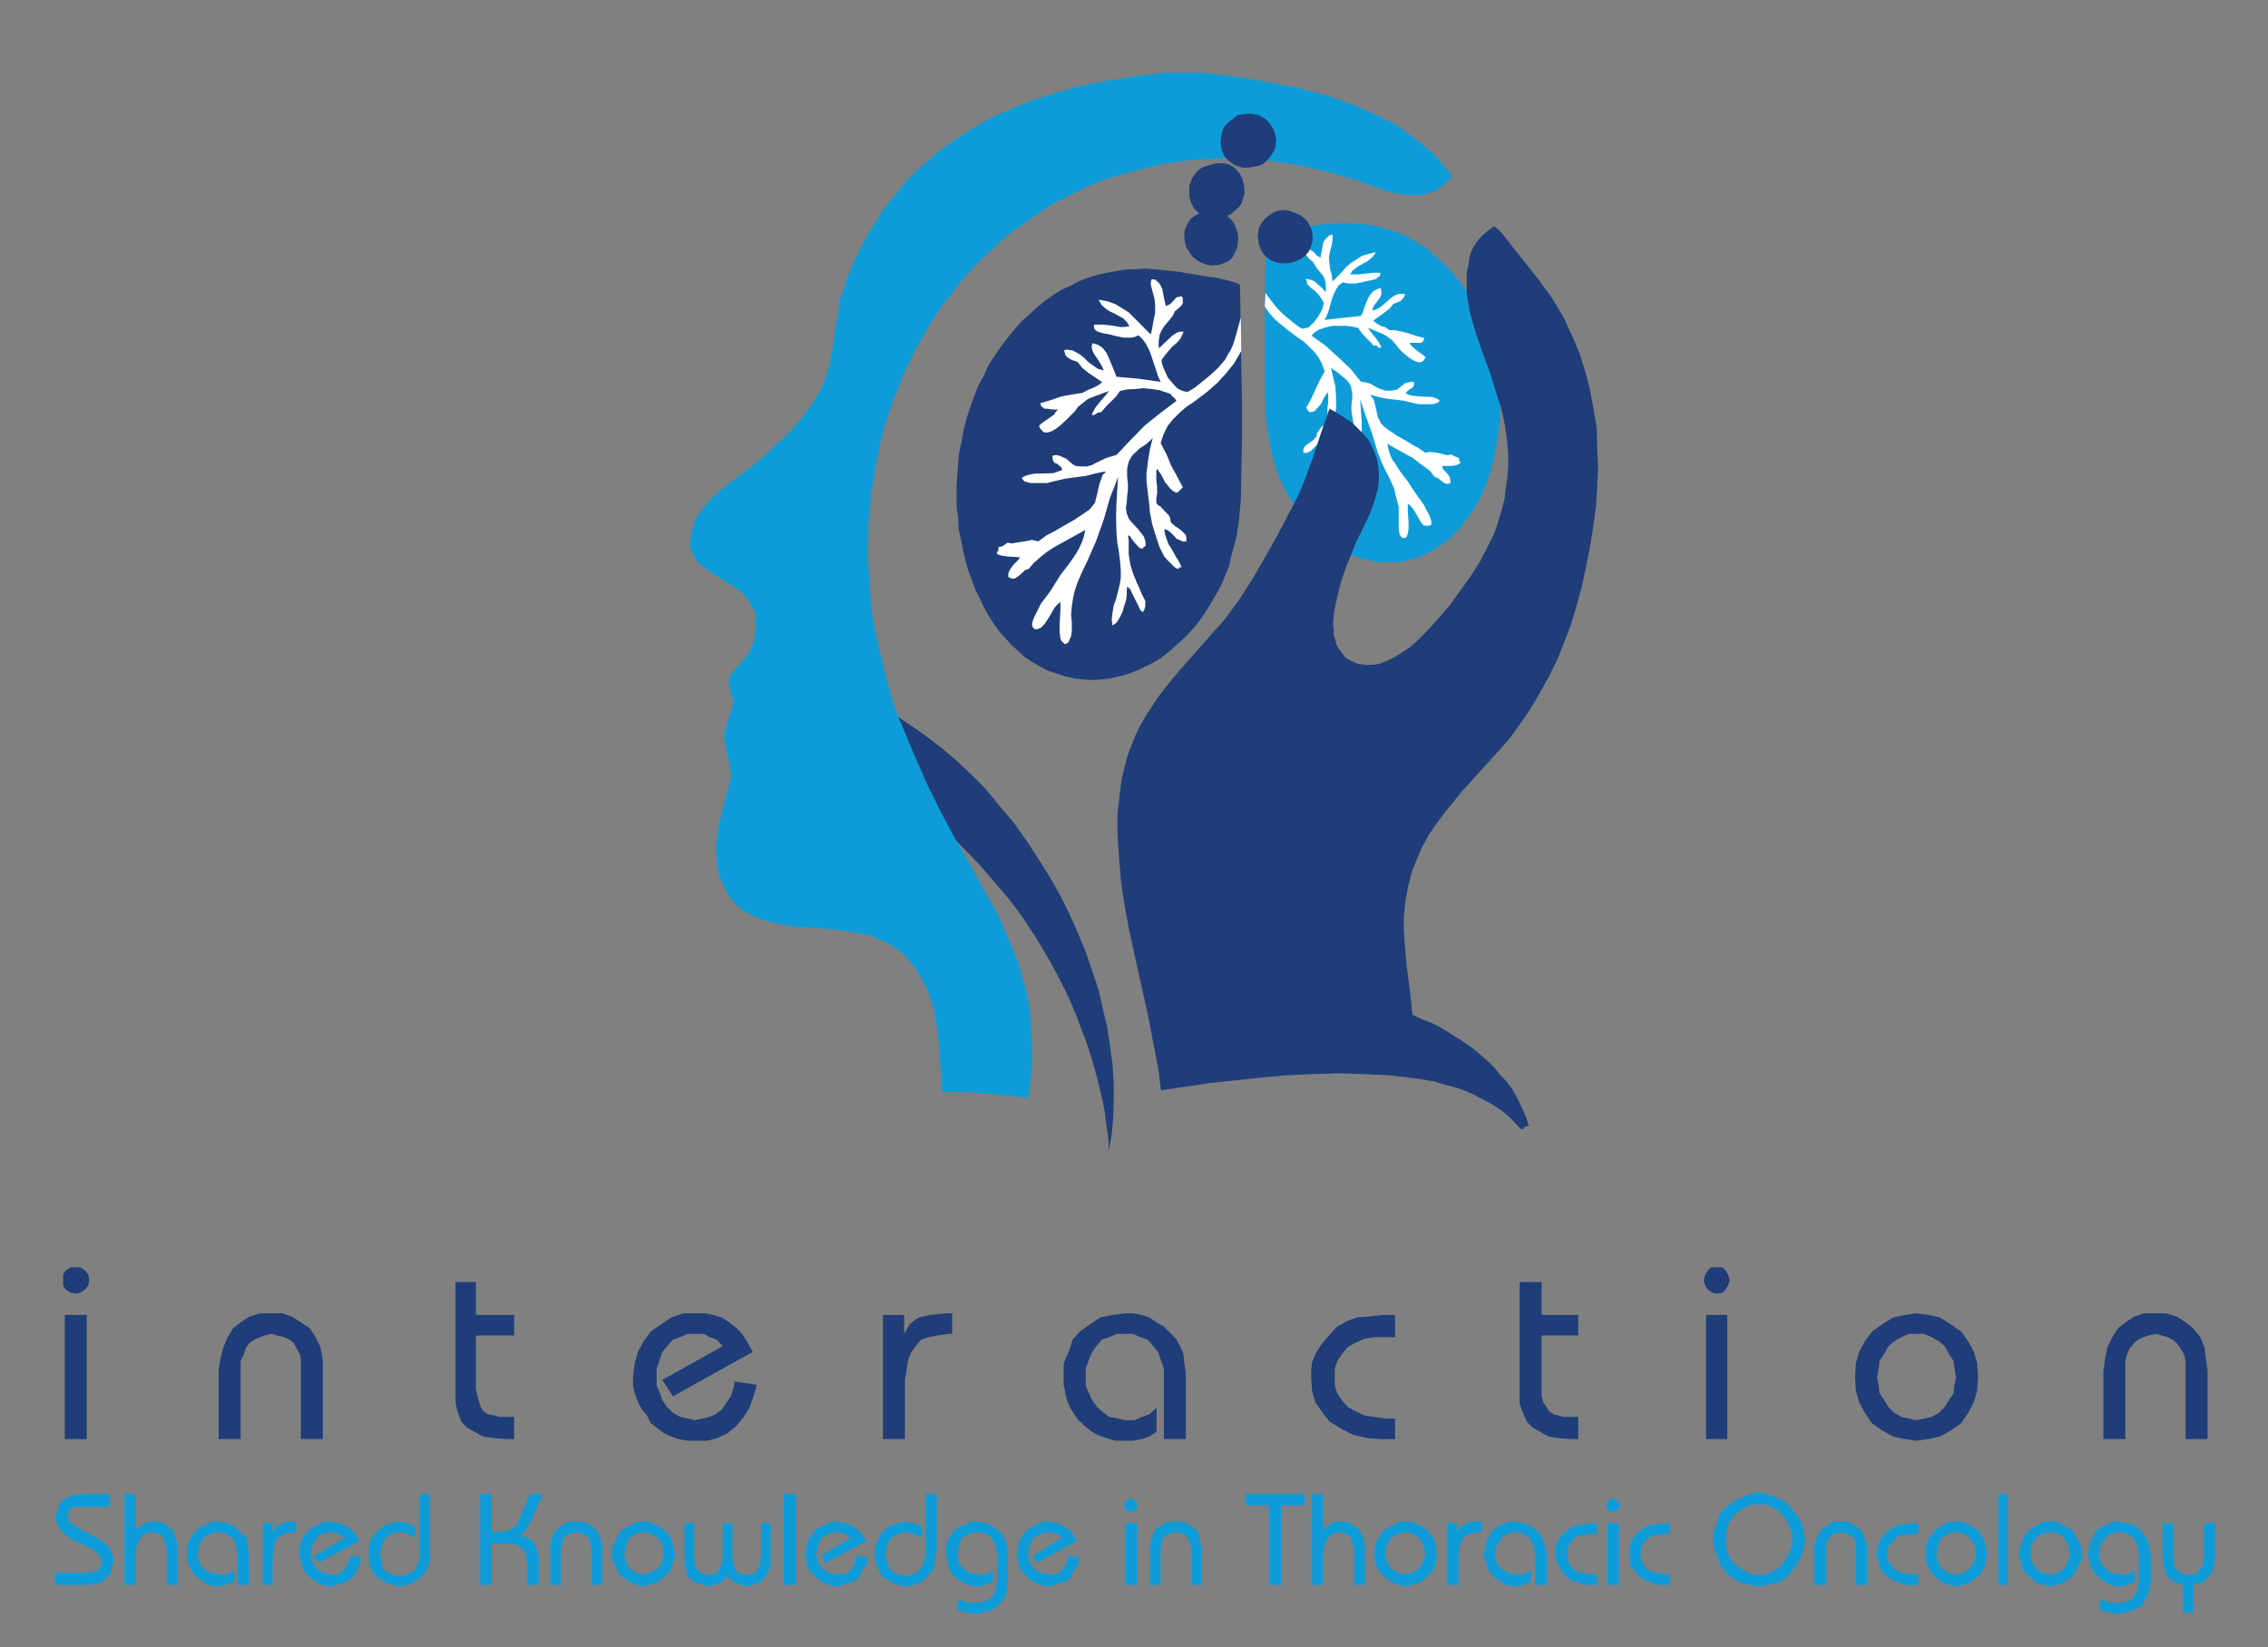 <svg xmlns="http://www.w3.org/2000/svg" id="Livello_1" width="512.936" height="372.638" viewBox="0 0 512.936 372.638"><rect x="0" y="0" width="512.936" height="372.638" fill="#808080" stroke="none"/><defs><style>.cls-1{fill:#1f3d78;}.cls-1,.cls-2,.cls-3{fill-rule:evenodd;}.cls-2{fill:#fff;}.cls-3{fill:#0e9cd9;}</style></defs><path class="cls-1" d="M19.615,325.559v-28.081h-4.972v28.081h4.972ZM14.827,291.714h0l1.105.744,1.289.186h0l.921-.186,1.105-.744h0l.737-.93.184-1.116h0l-.184-1.302-.737-.93h0l-1.105-.744h-2.21l-1.105.744h0l-.552.93v1.302h0v1.116l.552.93h0ZM54.415,325.559v-15.993h0v-1.674l.737-1.488.368-1.302.921-1.302h0l1.105-.744,1.289-.558.921-.372,1.657-.372h0l1.289.372,1.473.372,1.289.558.921.744h0l.737,1.302.737,1.302.184,1.488v17.667h4.972v-15.435h0v-2.603l-.552-2.789-1.105-2.232-1.289-2.045h0l-2.025-1.302-2.025-1.302-2.21-.744h-4.972l-2.394.744-2.025,1.302-1.657,1.302h0l-1.289,2.045-.921,2.232-.737,2.789-.368,2.603v15.435h4.972ZM103.026,315.145h0v2.418l.552,2.046.737,2.045,1.289,1.302h0l1.657.93,2.025,1.116,2.762.372,2.578.186h1.657v-5.021h-3.314l-1.289-.372-1.289-.186-1.105-.744h0l-.552-.93-.368-1.116-.368-1.302-.368-1.674v-12.088h8.654v-4.649h-8.654v-7.438h-4.603v25.105h0ZM166.183,312.542h0l-.368,1.674-.552,1.674-1.105,1.674-.921,1.302h0l-1.473,1.116-1.289.558-1.657.372-1.657.372h0l-1.657-.372-1.657-.372-1.657-.93-1.289-1.302h0l-1.105-1.488-.552-1.674-.737-1.674v-1.86h0v-2.045l.737-2.046.552-1.674,1.105-1.302h0l1.289-1.488,1.657-.558,1.657-.744h3.683l1.289.744h0l1.657.558,1.289,1.488-13.626,7.625,2.394,3.719,18.045-10.042h0l-1.105-2.046-1.289-2.045-1.289-1.302-1.657-1.302h0l-1.657-1.116-2.025-.558-1.657-.372h-4.972l-2.762.93h0l-2.21,1.488-2.394,1.674h0l-1.657,2.232-1.289,2.418h0l-.737,2.603-.368,3.161h0v1.86l.368,1.674.737,2.046.921,1.674h0l1.105,1.302.921,1.859,1.289.93,1.657,1.302h0l1.657.744,1.657.558h0l2.025.372h4.419l2.21-.558,2.394-1.116,2.025-1.674h0l1.657-2.046,1.289-2.045.921-2.603.737-2.603-4.972-.744h0ZM204.666,325.559v-13.389h0l.368-2.232.368-2.418.737-1.674.921-1.302h0l1.289-1.488,1.657-.558,2.025-.372,2.394-.372h.921v-4.649h-1.289l-3.683.372-2.578.558h0l-1.105.744-.921.744-1.289,2.232v-4.277h-4.787v28.081h4.972ZM268.191,325.559v-11.716h0v-3.347l-.368-2.231h0l-.184-2.046-.737-1.674h0l-.921-1.674-1.473-1.488-1.289-1.302-1.657-.93h0l-1.657-1.116-1.657-.558-2.025-.372h-1.657l-2.946.372-2.762.558-2.21,1.488-2.394,1.674h0l-1.657,1.86-.921,2.789-1.105,2.603v3.161h0v1.674l.368,1.859.368,1.674.737,1.674h0l.921,1.488.921,1.302,1.473,1.302,1.289,1.116h0l1.657.93,2.025.744h0l2.025.558h3.867l2.025-.372h0l1.657-.558,1.657-1.116v-5.393h0l-1.657,1.488-1.657.558h0l-1.657.744h-2.025l-1.657-.372-2.025-.372-1.289-.93-1.289-1.116h0l-1.289-1.674-.737-1.674-.737-1.674v-1.86h0v-2.045l.737-2.046.737-1.674.921-1.302h0l1.289-1.488,1.657-.558,1.657-.744h3.683l1.657.744,1.657.558,1.289,1.488h0l1.105,1.302.552,1.674.737,2.046v15.993h4.972ZM315.513,297.478h-2.762l-3.314.372-2.578.186h0l-2.025.744-2.394,1.302h0l-2.21,2.418-1.105,1.302-.921,1.302h0l-.737,1.302-.737,1.86-.184,1.674v1.674h0l.184,2.976.737,2.603,1.657,2.418,1.657,2.045h0l2.762,1.674,2.578,1.302,3.314.744,3.314.186h2.762v-4.649h-2.394l-2.394-.372-2.21-.372-2.025-.93-1.657-.93h0l-1.289-1.488-1.105-1.674-.552-1.674v-1.86h0v-2.045l.552-1.674,1.105-1.674,1.289-1.488h0l1.657-.93,2.025-.93,2.21-.372h4.787v-5.021h0ZM343.684,315.145h0v2.418l.737,2.046.921,2.045,1.289,1.302h0l1.657.93,2.025,1.116,2.394.372,2.578.186h1.657v-5.021h-3.314l-1.289-.372-.921-.186-1.105-.744h0l-.552-.93-.737-1.116-.368-1.302v-13.761h8.286v-4.649h-8.286v-7.438h-4.972v25.105h0ZM390.638,325.559v-28.081h-4.787v28.081h4.787ZM386.219,291.714h0l1.105.744.921.186h0l1.289-.186.737-.744h0l.552-.93.368-1.116h0l-.368-1.302-.552-.93h0l-.737-.744h-2.578l-.737.744h0l-.552.93-.368,1.302h0l.368,1.116.552.93h0ZM427.096,304.545h0l1.289-1.116,1.657-.93,1.657-.744h3.499l1.657.744,1.657.93,1.289,1.116h0l.921,1.674,1.105,1.674.184,1.674.368,2.045h0l-.368,1.86-.184,1.674-1.105,1.674-.921,1.488h0l-1.289,1.302-1.657.93-1.657.372-1.841.372h0l-1.657-.372-1.657-.372-1.657-.93-1.289-1.302h0l-.921-1.488-1.105-1.674-.184-1.674-.368-1.86h0l.368-2.045.184-1.674,1.105-1.674.921-1.674h0ZM420.467,317.191h0l1.289,2.418,1.657,2.417h0l2.394,1.674,2.394,1.302h0l2.578.558,2.578.372h0l2.762-.372,2.578-.558h0l2.394-1.302,2.394-1.674h0l1.657-2.417,1.289-2.418h0l.737-2.603.184-2.976h0l-.184-3.161-.737-2.603h0l-1.289-2.418-1.657-2.232h0l-2.394-1.674-2.394-1.488h0l-2.578-.558-2.762-.372h0l-2.578.372-2.578.558h0l-2.394,1.488-2.394,1.674h0l-1.657,2.232-1.289,2.418h0l-.737,2.603-.184,3.161h0l.184,2.976.737,2.603h0ZM480.678,325.559v-15.993h0v-1.674l.368-1.488.552-1.302,1.105-1.302h0l.921-.744,1.105-.558,1.289-.372,1.657-.372h0l1.289.372,1.289.372,1.105.558.921.744h0l.921,1.302.737,1.302.368,1.488v17.667h4.972v-15.435h0l-.368-2.603-.368-2.789-.921-2.232-1.657-2.045h0l-1.657-1.302-2.025-1.302-2.394-.744h-4.972l-2.21.744-2.025,1.302-1.657,1.302h0l-1.289,2.045-1.105,2.232-.552,2.789-.368,2.603v15.435h4.972Z"></path><path class="cls-3" d="M18.766,358.552h1.657l1.473-.368,1.289-.368.552-.552h0l1.104-1.103.368-.919.184-1.103.368-.919h0l-.368-1.654-.552-1.287h0l-1.289-1.287-1.657-1.103-3.129-1.655h0l-1.657-.919-.92-.735h0l-.736-.735v-.919h0v-.919l.736-.735h0l.552-.368h8.099v-2.941h-6.074l-2.577.368-1.104.551-.92.368h0l-.736,1.103-.184.551-.368,1.103-.368.919h0l.368,1.655.552,1.287h0l1.104,1.103,1.657,1.287,3.682,1.655h0l1.289.735.92.919h0l.736.735v.919h0v.919l-.736,1.103h0l-1.289.368-1.289.184h-6.995v2.757h6.259ZM30.731,358.552v-7.721h0l.368-1.655.736-1.287h0l.92-.919,1.657-.368h0l1.289.368,1.104.552h0l.552,1.47.368,1.655v7.904h2.393v-7.721h0v-1.655l-.368-1.287-.368-.919-.552-1.103h0l-1.104-.551-.552-.735-1.473-.368h-2.209l-.736.368h0l-.92.735-1.104.551v-7.904h-2.577v20.588h2.577ZM56.317,358.552v-6.066h0l-.184-2.574h0l-.368-2.022h0l-1.473-1.287-1.289-1.287h0l-1.657-.735-2.025-.368h-1.657l-1.289.735-.92.368-1.104.919h0l-.92,1.103-.736,1.287-.368,1.287v1.655h0v1.654l.736,1.655h0l1.104,1.655,1.289.919h0l1.657,1.103h0l2.025.368h0l1.841-.368h0l2.025-.735v-2.574h0l-1.657.919h-2.025l-1.657-.368-1.657-.919h0l-.92-1.287-.368-2.022h0l.368-2.022.92-1.655h0l1.657-.919,1.657-.368h0l1.657.368,1.657.919h0l.736,1.655.368,2.022v6.985h2.577ZM61.656,358.552v-6.618h0l.368-2.39.368-.919.552-.735h0l.736-.551.736-.368,2.209-.368h.368v-2.39h-2.393l-1.289.735h0l-.92.552-.736,1.103v-2.022h-2.209v13.97h2.209ZM79.327,351.934h0l-.736,2.022-.92,1.287h0l-1.289.919h-1.657l-1.657-.368-1.473-.919h0l-.92-1.655-.368-1.654h0l.368-2.022.92-1.655h0l1.473-.919,1.657-.368h0l1.657.368h0l1.657.919-6.995,4.044.92,1.655,9.388-4.963h0l-1.289-2.022-1.473-1.287h0l-2.025-.735-1.841-.368h-1.473l-1.289.735h0l-1.289.552-.92.735h0l-1.104,1.287-.552,1.103h0l-.368,1.654v1.287h0l.368,2.022.552,1.654h0l1.104,1.287,1.657,1.287h0l1.657.735h0l1.657.368h0l1.289-.368,1.289-.368.92-.368,1.104-.552h0l.92-1.103.736-1.287.368-.919.368-1.655-2.393-.368h0ZM94.973,337.964v13.603h0l-.368,2.022-.92,1.654h0l-1.473.919-2.025.368h0l-1.657-.368-1.657-.919h0l-.552-1.654-.368-2.022h0l.368-2.022.92-1.655h0l1.289-.919,2.025-.368h0l1.657.368h0l1.657.919v-2.573h0l-1.657-.735h0l-2.025-.368h0l-1.657.368-1.289.368h0l-.92.552-1.104,1.103h0l-.92.919-.736,1.47h0l-.184,1.287v1.287h0v1.287l.184,1.287.736,1.471.92,1.287h0l1.104.552,1.289.735,1.289.368,1.289.368h0l2.025-.368,1.657-.735h0l1.657-1.287,1.104-1.655h0l.552-1.655h0v-15.257h-2.209ZM111.172,358.552v-9.375h4.05l1.657.368,1.289.735h0l.736,1.287.368,2.39v4.596h2.577v-6.066h0l-.368-1.838-.552-1.655h0l-1.473-1.103-1.841-.551h0l.552-.368.736-.735h0l1.289-2.39,2.577-5.882h-2.945l-2.025,4.963h0l-.92,2.022-1.104.919h0l-.92.368-1.289.368h-2.393v-8.64h-2.577v20.588h2.577ZM126.818,358.552v-7.904h0l.368-1.655.552-1.47h0l1.104-.552,1.657-.368h0l1.289.368,1.104.552h0l.552,1.47.368,1.655v7.904h2.393v-7.721h0v-1.287l-.368-1.287-.368-1.287-.736-1.103h0l-.92-.551-.92-.735-1.473-.368h-2.209l-1.473.368-.92.735-.736.551h0l-.92,1.103-.368,1.287-.368,1.287v9.007h2.393ZM142.464,347.89h0l1.289-.919,1.657-.368h0l1.657.368,1.657.919h0l1.104,1.655.184,2.022h0l-.184,1.654-1.104,1.655h0l-1.657.919-1.657.368h0l-1.657-.368-1.289-.919h0l-.92-1.655-.368-1.654h0l.368-2.022.92-1.655h0ZM139.151,354.14h0l.552,1.471.736.919h0l1.289.919,1.104.735h0l1.289.368,1.289.368h0l1.289-.368,1.473-.368h0l1.289-.735.92-.919h0l1.104-.919.552-1.471h0l.368-1.287.368-1.287h0l-.368-1.287-.368-1.654h0l-.552-1.103-1.104-1.287h0l-.92-.735-1.289-.552h0l-1.473-.735h-2.577l-1.289.735h0l-1.104.552-1.289.735h0l-.736,1.287-.552,1.103h0l-.736,1.654v1.287h0v1.287l.736,1.287h0ZM172.1,344.581v8.272h0l-.368,1.287-.736,1.471h0l-.92.551h-2.393l-.92-.551h0l-.736-1.103-.368-1.655v-8.272h-2.209v8.272h0l-.368,1.287-.736,1.471h0l-.92.551h-2.393l-.92-.551h0l-.736-1.103-.368-1.655v-8.272h-2.209v7.904h0v1.47l.368,1.287.184.919.736,1.103h0l.92.552,1.104.368.92.368,1.289.368h0l1.104-.368,1.289-.368h0l.92-.735.736-.919h0l1.104.919.92.735h0l1.289.368,1.104.368h0l1.289-.368.92-.368,1.104-.368.552-.552h0l.736-1.103.552-.919.368-1.287v-9.375h-2.209ZM180.016,358.552v-20.588h-2.761v20.588h2.761ZM193.637,351.934h0l-.368,2.022-.92,1.287h0l-1.289.919h-1.841l-1.657-.368-1.657-.919h0l-.92-1.655-.368-1.654h0l.368-2.022.92-1.655h0l1.657-.919,1.657-.368h0l1.841.368h0l1.289.919-6.627,4.044.92,1.655,9.388-4.963h0l-1.473-2.022-1.657-1.287h0l-1.657-.735-2.025-.368h-1.289l-1.289.735h0l-1.289.552-1.104.735h0l-.92,1.287-.736,1.103h0l-.184,1.654-.368,1.287h0l.368,2.022.552,1.654h0l1.289,1.287,1.473,1.287h0l1.657.735h0l1.841.368h0l1.473-.368.92-.368,1.289-.368,1.104-.552h0l.552-1.103.736-1.287.736-.919.184-1.655-2.577-.368h0ZM209.284,337.964v13.603h0l-.368,2.022-.92,1.654h0l-1.473.919-1.657.368h0l-1.841-.368-1.473-.919h0l-.92-1.654-.368-2.022h0l.368-2.022.92-1.655h0l1.657-.919,1.657-.368h0l1.657.368h0l2.025.919v-2.573h0l-2.025-.735h0l-1.841-.368h0l-1.473.368-1.288.368h0l-1.289.552-1.104,1.103h0l-.552.919-.736,1.47h0l-.368,1.287v1.287h0v1.287l.368,1.287.736,1.471.552,1.287h0l1.473.552.92.735,1.288.368,1.657.368h0l2.025-.368,1.657-.735h0l1.289-1.287,1.473-1.655h0l.184-1.655h0l.368-2.941v-12.316h-2.577ZM227.875,352.486h0v-2.574h0l-.736-2.022h0l-.92-1.287-1.657-1.287h0l-1.657-.735-2.025-.368h-1.289l-1.288.735-1.473.368-.92.919h0l-.92,1.103-.736,1.287-.368,1.287v1.655h0l.368,1.654.368,1.655h0l.92,1.655,1.289.919h0l2.025,1.103h0l2.025.368h0l2.025-.368h0l1.657-.735v-2.574h0l-1.657.919h-1.657l-2.025-.368-1.289-.919h0l-1.104-1.287-.184-2.022h0l.184-2.022.736-1.655h0l1.657-.919,1.657-.368h0l2.025.368,1.289.919h0l.92,1.655.368,2.022v6.25h0l-.368,2.022-.92,1.655h0l-1.289.735-2.025.368h-1.657l-2.393-.735-.552,2.39h0l2.209.552h0l2.393.368h0l1.288-.368,1.657-.368,1.104-.551.92-.735h0l1.104-1.287.552-.919.368-1.655v-6.801h0ZM241.497,351.934h0l-.368,2.022-.92,1.287h0l-1.289.919h-1.841l-1.657-.368-1.657-.919h0l-.92-1.655-.368-1.654h0l.368-2.022.92-1.655h0l1.657-.919,1.657-.368h0l1.841.368h0l1.289.919-6.627,4.044.92,1.655,9.02-4.963h0l-1.104-2.022-1.657-1.287h0l-1.657-.735-2.025-.368h-1.289l-1.289.735h0l-1.288.552-1.104.735h0l-.92,1.287-.736,1.103h0l-.184,1.654-.368,1.287h0l.368,2.022.552,1.654h0l1.289,1.287,1.473,1.287h0l1.657.735h0l1.841.368h0l1.473-.368.92-.368,1.289-.368,1.104-.552h0l.552-1.103.736-1.287.736-.919.184-1.655-2.577-.368h0ZM257.143,358.552v-13.97h-2.761v13.97h2.761ZM254.75,341.64h0l.368.368h1.289l.368-.368h0l.368-.368v-.735h0v-.552l-.368-.368h0l-.368-.368-.552-.368h0l-.736.368-.368.368h0l-.368.368-.184.552h0l.184.735.368.368h0ZM262.481,358.552v-7.904h0l.184-1.655.736-1.47h0l1.104-.552,1.657-.368h0l1.288.368.92.552h0l.736,1.47.368,1.655v7.904h2.209v-7.721h0v-1.287l-.368-1.287-.184-1.287-.736-1.103h0l-.92-.551-1.104-.735-1.289-.368h-2.393l-1.289.368-.92.735-1.104.551h0l-.552,1.103-.368,1.287-.368,1.287v9.007h2.393ZM289.724,358.552v-18.014h5.338v-2.574h-13.437v2.574h5.338v18.014h2.761ZM299.296,358.552v-7.721h0l.368-1.655.736-1.287h0l.92-.919,1.657-.368h0l1.288.368,1.104.552h0l.552,1.47.368,1.655v7.904h2.393v-7.721h0v-1.655l-.368-1.287-.368-.919-.736-1.103h0l-.92-.551-.736-.735-1.289-.368h-2.209l-1.104.368h0l-.552.735-1.104.551v-7.904h-2.577v20.588h2.577ZM314.574,347.89h0l1.657-.919,1.657-.368h0l1.657.368,1.289.919h0l1.104,1.655.368,2.022h0l-.368,1.654-1.104,1.655h0l-1.289.919-1.657.368h0l-1.657-.368-1.657-.919h0l-.92-1.655-.368-1.654h0l.368-2.022.92-1.655h0ZM311.261,354.14h0l.736,1.471.92.919h0l1.104.919,1.289.735h0l1.289.368,1.288.368h0l1.289-.368,1.473-.368h0l1.289-.735.92-.919h0l1.104-.919.552-1.471h0l.368-1.287v-1.287h0v-1.287l-.368-1.654h0l-.552-1.103-1.104-1.287h0l-.92-.735-1.289-.552h0l-1.473-.735h-2.577l-1.289.735h0l-1.289.552-1.104.735h0l-.92,1.287-.736,1.103h0l-.368,1.654v1.287h0v1.287l.368,1.287h0ZM329.853,358.552v-6.618h0l.368-2.39.368-.919.368-.735h0l.552-.551,1.104-.368,1.841-.368h.736v-2.39h-2.577l-1.473.735h0l-.92.552-.736,1.103v-2.022h-2.209v13.97h2.577ZM349.917,358.552v-6.066h0l-.368-2.574h0l-.736-2.022h0l-.92-1.287-1.473-1.287h0l-1.841-.735-2.025-.368h-1.289l-1.473.735-1.289.368-.92.919h0l-.736,1.103-.552,1.287-.368,1.287-.368,1.655h0l.368,1.654.552,1.655h0l1.104,1.655,1.288.919h0l1.657,1.103h0l2.025.368h0l2.025-.368h0l1.657-.735v-2.574h0l-1.657.919h-1.657l-2.025-.368-1.289-.919h0l-1.104-1.287-.368-2.022h0l.368-2.022,1.104-1.655h0l1.289-.919,2.025-.368h0l1.657.368,1.289.919h0l.92,1.655.368,2.022v6.985h2.761ZM361.145,344.581h-1.104l-2.945.368h0l-1.289.368-.92.551h0l-1.473,1.103-.92,1.287h0l-.736,1.655v1.655h0v1.287l.736,1.287.736,1.471.92.919h0l.92.919,1.473.368,1.657.735h2.945v-2.39h-1.104l-2.209-.368-1.104-.184-.92-.735h0l-.736-.735-.184-.551-.368-1.103v-.919h0v-.919l.368-1.103.184-.552.736-.735h0l.92-.735,1.104-.184,2.209-.368h1.104v-2.39h0ZM366.115,358.552v-13.97h-2.577v13.97h2.577ZM363.722,341.64h0l.368.368h1.288l.368-.368h0l.368-.368.368-.735h0l-.368-.552-.368-.368h0l-.368-.368-.552-.368h0l-.736.368-.368.368h0l-.184.368-.368.552h0l.368.735.184.368h0ZM377.712,344.581h-.92l-2.945.368h0l-1.473.368-.92.551h0l-1.288,1.103-1.104,1.287h0l-.552,1.655v1.655h0v1.287l.184,1.287,1.104,1.471.92.919h0l1.104.919,1.288.368,1.657.735h2.945v-2.39h-.92l-2.393-.368-.92-.184-1.104-.735h0l-.552-.735-.368-.551-.368-1.103v-.919h0v-.919l.368-1.103.368-.552.552-.735h0l1.104-.735.92-.184,2.393-.368h.92v-2.39h0ZM388.388,352.301h0l.736,1.838,1.289,1.655h0l1.657,1.47,2.025.919h0l1.657.368,2.025.368h0l1.841-.368,2.025-.368h0l2.025-.919,1.288-1.47h0l1.289-1.655,1.104-1.838h0l.552-2.022.368-2.022h0l-.368-2.022-.552-2.022h0l-1.104-1.655-1.289-1.655h0l-1.288-1.287-2.025-.919h0l-2.025-.735-1.841-.368h0l-2.025.368-1.657.735h0l-2.025.919-1.657,1.287h0l-1.289,1.287-.736,2.022h0l-.736,2.022-.184,2.022h0l.184,2.022.736,2.022h0ZM390.781,345.317h0l.552-1.471,1.104-1.287h0l1.288-.919,1.289-.735h0l1.289-.551h3.129l1.288.551h0l1.289.735.92.919h0l1.104,1.287.552,1.471h0l.736,1.287v1.654h0v1.655l-.736,1.287h0l-.552,1.287-1.104,1.47h0l-.92.919-1.289.735h0l-1.288.551h-3.129l-1.289-.551h0l-1.289-.735-1.288-.919h0l-1.104-1.103-.552-1.655h0l-.368-1.287v-1.655h0v-1.654l.368-1.287h0ZM413.054,358.552v-7.904h0v-1.655l.92-1.47h0l.92-.552,1.473-.368h0l1.289.368,1.289.552h0l.736,1.47v9.559h2.577v-7.721h0v-1.287l-.368-1.287-.552-1.287-.736-1.103h0l-.92-.551-1.104-.735-.92-.368h-2.761l-.92.368-.92.735-1.104.551h0l-.552,1.103-.736,1.287-.368,1.287v9.007h2.761ZM433.855,344.581h-1.289l-2.945.368h0l-1.104.368-.92.551h0l-1.289,1.103-1.104,1.287h0l-.552,1.655-.368,1.655h0l.368,1.287.368,1.287.552,1.471,1.104.919h0l1.289.919,1.289.368,1.657.735h2.945v-2.39h-.92l-2.761-.368-.92-.184-.736-.735h0l-.552-.735-.736-.551-.368-1.103v-.919h0v-.919l.368-1.103.736-.552.552-.735h0l.736-.735.92-.184,2.761-.368h.92v-2.39h0ZM439.193,347.89h0l1.289-.919,2.025-.368h0l1.657.368,1.289.919h0l1.104,1.655.368,2.022h0l-.368,1.654-1.104,1.655h0l-1.289.919-1.657.368h0l-2.025-.368-1.289-.919h0l-.92-1.655-.368-1.654h0l.368-2.022.92-1.655h0ZM435.88,354.14h0l.736,1.471.92.919h0l1.104.919.92.735h0l1.289.368,1.657.368h0l1.289-.368,1.473-.368h0l.92-.735,1.289-.919h0l.736-.919.736-1.471h0l.184-1.287.368-1.287h0l-.368-1.287-.184-1.654h0l-.736-1.103-.736-1.287h0l-1.289-.735-.92-.552h0l-1.473-.735h-2.945l-1.289.735h0l-.92.552-1.104.735h0l-.92,1.287-.736,1.103h0l-.368,1.654-.184,1.287h0l.184,1.287.368,1.287h0ZM454.103,358.552v-20.588h-2.209v20.588h2.209ZM460.546,347.89h0l1.288-.919,2.025-.368h0l1.657.368,1.289.919h0l.92,1.655.368,2.022h0l-.368,1.654-.92,1.655h0l-1.289.919-1.657.368h0l-2.025-.368-1.288-.919h0l-1.104-1.655-.184-1.654h0l.184-2.022,1.104-1.655h0ZM457.232,354.14h0l.552,1.471,1.104.919h0l.92.919,1.104.735h0l1.289.368,1.657.368h0l1.289-.368,1.289-.368h0l1.104-.735,1.288-.919h0l.552-.919.736-1.471h0l.736-1.287v-1.287h0v-1.287l-.736-1.654h0l-.736-1.103-.552-1.287h0l-1.288-.735-1.104-.552h0l-1.289-.735h-2.945l-1.289.735h0l-1.104.552-.92.735h0l-1.104,1.287-.552,1.103h0l-.368,1.654-.368,1.287h0l.368,1.287.368,1.287h0ZM486.5,352.486h0l-.368-2.574h0l-.736-2.022h0l-.92-1.287-1.289-1.287h0l-2.025-.735-2.025-.368h-1.289l-1.473.735-.92.368-1.288.919h0l-.736,1.103-.552,1.287-.368,1.287-.368,1.655h0l.368,1.654.552,1.655h0l1.104,1.655,1.288.919h0l1.657,1.103h0l2.025.368h0l2.025-.368h0l1.657-.735v-2.574h0l-1.657.919h-1.657l-2.025-.368-1.289-.919h0l-1.104-1.287-.368-2.022h0l.368-2.022,1.104-1.655h0l1.289-.919,2.025-.368h0l1.657.368,1.288.919h0l.92,1.655.368,2.022v6.25h0l-.368,2.022-.92,1.655h0l-1.288.735-2.025.368h-1.657l-2.393-.735-.368,2.39h0l2.393.552h0l2.025.368h0l1.657-.368,1.289-.368,1.289-.551,1.104-.735h0l.552-1.287.736-.919.368-1.655.368-1.838v-4.963h0ZM498.465,344.581v7.904h0l-.368,1.654-.736,1.103h0l-.92.919h-2.761l-1.289-.919h0l-.736-1.103-.184-1.654v-7.904h-2.393v7.72h0l.368,2.206.552,2.022h0l1.657,1.287,2.025.735v6.25h2.393v-6.25h0l2.393-.735,1.289-1.287h0l.92-2.022.368-2.206v-7.72h-2.577Z"></path><polygon class="cls-1" points="273.322 37.396 273.322 37.396 274.3 37.125 275.189 36.945 275.989 36.945 276.788 36.945 277.588 37.125 278.299 37.396 278.921 37.757 279.366 38.118 280.343 39.2 280.966 40.373 281.321 41.817 281.499 43.621 281.499 43.621 281.143 44.794 280.877 45.876 280.166 46.869 279.277 47.681 278.299 48.493 277.144 49.034 275.989 49.305 274.922 49.305 273.767 49.305 272.7 49.034 271.545 48.493 270.745 47.861 269.945 47.049 269.323 45.696 268.967 44.433 268.967 42.809 268.967 42.809 268.967 41.997 269.323 41.185 269.589 40.373 270.123 39.561 270.567 38.93 271.367 38.208 272.167 37.757 273.322 37.396 273.322 37.396 273.322 37.396 273.322 37.396"></polygon><polygon class="cls-3" points="286.399 53.501 286.399 53.501 286.577 53.232 287.024 53.053 288.452 52.516 293.006 51.71 297.828 50.904 300.596 50.636 300.596 50.636 304.078 50.457 307.649 50.636 309.435 50.815 311.221 51.083 312.828 51.621 314.614 52.068 314.614 52.068 316.221 52.695 318.007 53.322 319.614 54.307 321.043 55.292 322.65 56.276 324.079 57.53 325.507 58.694 327.025 60.127 328.454 61.649 329.704 63.261 331.043 64.872 332.115 66.573 333.275 68.364 334.257 70.334 335.24 72.393 336.043 74.542 336.043 74.542 336.847 76.512 337.472 78.392 338.454 82.601 339.079 86.63 339.258 90.838 339.258 94.867 338.722 98.986 338.097 102.836 337.115 106.687 335.865 110.268 334.257 113.671 333.275 115.282 332.293 116.715 331.222 118.148 330.239 119.491 328.9 120.744 327.829 121.908 326.489 122.893 325.061 123.878 323.632 124.773 322.203 125.49 320.686 126.116 319.078 126.564 319.078 126.564 317.025 127.101 315.06 127.191 313.007 127.191 311.042 127.101 308.899 126.564 307.024 126.116 305.06 125.311 303.096 124.326 301.399 123.162 299.613 121.908 298.006 120.475 296.22 118.864 294.792 117.073 293.274 115.103 291.845 113.044 290.595 110.716 290.595 110.716 289.792 109.104 289.077 107.493 288.006 104.09 287.202 100.598 286.666 97.196 286.22 93.435 286.041 89.764 286.041 82.153 286.041 82.153 286.041 74.99 286.041 67.737 286.399 53.501 286.399 53.501 286.399 53.501 286.399 53.501"></polygon><polygon class="cls-1" points="234.755 194.127 234.755 194.127 231.976 189.923 229.106 185.898 225.968 182.23 222.92 178.473 219.692 175.253 216.285 172.033 212.878 169.17 209.471 166.576 206.064 164.161 202.567 161.835 198.981 159.957 195.394 158.347 191.987 156.826 188.491 155.752 184.904 154.769 181.497 154.142 181.497 171.675 181.497 171.675 184.904 172.39 188.311 173.374 191.898 174.627 195.215 176.058 198.802 177.847 202.209 179.815 205.616 181.872 209.023 184.287 212.43 187.06 215.837 189.833 219.065 193.054 222.113 196.274 225.161 199.852 228.3 203.519 231.169 207.366 233.948 211.57 233.948 211.57 235.741 214.522 237.534 217.563 239.148 220.605 240.762 223.735 242.197 226.777 243.452 229.818 244.618 232.949 245.783 235.99 246.769 239.032 247.666 242.162 248.473 245.204 249.19 248.245 249.818 251.287 250.176 254.238 250.625 257.101 250.804 260.232 250.804 260.232 251.432 256.475 251.79 252.807 251.88 248.871 251.88 244.846 251.611 240.821 251.073 236.795 250.445 232.591 249.459 228.387 248.473 224.004 247.038 219.71 245.604 215.506 243.811 211.123 241.838 206.74 239.776 202.536 237.355 198.331 234.755 194.127 234.755 194.127 234.755 194.127 234.755 194.127"></polygon><polygon class="cls-2" points="286.041 69.325 286.041 69.325 287.022 70.758 288.18 72.1 289.428 73.175 290.854 74.339 290.854 74.339 293.438 76.308 294.864 77.293 296.022 78.367 297.181 79.531 298.161 80.785 298.963 82.306 299.587 84.007 299.587 84.007 298.428 86.156 297.448 88.215 296.468 90.364 295.398 92.244 295.398 92.244 295.666 92.602 295.844 92.96 296.2 93.229 296.646 93.229 296.646 93.229 297.359 92.96 297.804 92.423 298.25 91.975 298.785 91.349 299.409 90.006 300.211 88.752 300.211 88.752 300.389 89.2 300.389 89.737 300.389 90.99 300.211 92.244 300.211 93.408 300.211 93.408 300.389 94.392 300.389 94.84 300.389 95.198 300.389 95.198 300.032 95.646 299.765 96.004 298.785 96.631 298.161 97.615 297.804 98.063 297.804 98.6 297.804 98.6 297.448 99.048 297.002 99.585 295.844 100.391 295.22 100.838 294.864 101.375 294.775 101.823 294.775 102.45 294.775 102.45 295.577 102.45 296.022 102.271 296.468 102.002 297.002 101.465 297.804 100.659 298.25 100.391 298.963 100.212 298.963 100.212 298.785 101.196 298.428 102.181 298.161 103.076 297.626 103.882 296.468 105.583 296.022 106.478 295.666 107.284 295.666 107.284 295.844 107.284 296.022 107.463 296.2 107.642 296.379 107.821 296.379 107.821 297.002 107.284 297.804 106.657 298.25 106.031 298.963 105.225 299.765 103.614 300.567 101.465 301.191 99.406 301.458 97.168 301.815 94.84 302.171 92.423 302.171 92.423 302.171 89.737 301.993 87.32 301.458 85.171 301.013 83.112 301.013 83.112 301.458 83.56 302.171 84.007 303.419 84.992 304.755 86.156 305.201 86.783 305.557 87.409 305.557 87.409 305.647 88.126 305.825 88.931 305.825 90.185 305.647 91.617 305.647 92.96 305.647 92.96 306.003 95.198 306.181 96.183 306.003 97.257 306.003 97.257 305.557 98.063 305.023 98.958 303.775 100.212 303.24 100.838 302.795 101.644 302.438 102.45 302.26 103.435 302.26 103.435 302.617 103.435 302.795 103.614 302.795 103.793 303.062 103.882 303.062 103.882 303.419 103.793 303.953 103.435 304.399 102.808 305.023 102.002 305.647 101.375 305.647 101.375 305.557 103.076 305.557 104.867 305.557 104.867 305.557 105.852 305.379 106.836 304.844 108.627 304.042 110.059 303.419 111.671 303.419 111.671 302.973 112.656 302.438 113.64 302.438 114.267 302.438 114.715 302.617 115.252 302.973 115.879 302.973 115.879 303.419 115.431 303.775 114.715 304.399 113.461 305.023 112.029 305.379 111.492 305.825 110.865 305.825 110.865 306.003 111.85 306.003 112.835 306.181 113.819 306.359 114.625 306.359 114.625 306.805 115.699 307.251 116.863 307.963 117.848 308.231 118.117 308.765 118.296 308.765 118.296 308.765 117.132 308.587 115.879 307.963 113.282 307.251 110.686 307.161 109.433 306.983 108 306.983 108 307.161 106.21 307.429 104.419 307.607 102.629 307.785 100.838 307.785 100.838 307.963 97.973 307.963 95.198 307.607 90.364 307.607 90.364 308.231 92.154 308.855 94.034 310.37 98.242 311.617 102.45 312.419 104.419 313.221 106.21 313.221 106.21 314.38 108.448 315.36 110.686 315.627 112.029 315.984 113.282 316.34 114.715 316.34 116.237 316.34 116.237 316.34 117.669 316.34 119.46 316.429 120.444 316.608 121.071 316.964 121.519 317.142 121.698 317.41 121.698 317.41 121.698 317.766 121.698 318.033 121.519 318.212 121.25 318.39 120.713 318.568 119.639 318.568 118.296 318.39 115.52 318.39 113.909 318.39 113.909 319.014 114.446 319.548 115.073 320.439 116.505 320.439 116.505 321.331 118.117 321.954 118.833 322.222 118.922 322.578 118.922 322.578 118.922 323.202 118.922 323.558 118.833 323.737 118.475 323.737 118.117 323.558 117.311 323.202 116.505 323.202 116.505 321.954 114.088 320.439 112.029 320.439 112.029 319.37 110.418 318.39 108.896 318.39 108.896 316.786 106.836 315.538 104.867 314.825 103.882 314.38 102.808 314.023 101.644 313.756 100.391 313.756 100.391 316.608 102.002 319.548 103.614 320.796 104.598 322.133 105.583 323.38 106.478 324.36 107.821 324.36 107.821 324.806 108 325.341 108.269 326.143 108.896 326.588 109.254 327.123 109.433 327.569 109.433 328.014 109.254 328.014 109.254 328.014 108.627 327.925 108 327.569 107.463 327.212 107.016 326.41 106.21 326.232 105.852 326.143 105.404 326.143 105.404 328.371 105.404 329.351 105.225 329.796 105.046 330.331 104.688 330.331 104.688 330.331 104.598 330.331 104.598 330.153 104.419 329.975 104.24 329.975 103.614 329.975 103.614 329.529 103.435 328.994 103.256 328.192 102.808 328.192 102.808 327.39 102.987 326.588 102.808 325.162 102.45 323.737 102.271 323.024 102.271 322.4 102.45 322.4 102.45 320.974 101.465 319.37 100.57 317.766 99.585 315.984 98.6 315.984 98.6 313.845 97.168 312.954 96.452 312.241 95.646 312.241 95.646 311.974 95.019 311.617 94.392 311.35 93.139 310.993 91.617 310.815 90.811 310.548 90.185 310.548 90.185 310.37 89.827 310.013 89.737 310.013 89.379 310.191 89.379 310.191 89.379 311.795 89.827 313.578 90.185 317.41 90.632 317.41 90.632 319.637 91.169 320.796 91.438 321.954 91.438 321.954 91.438 322.935 91.438 324.004 91.438 324.984 91.169 325.341 90.99 325.608 90.543 325.608 90.543 324.984 90.185 324.004 89.827 321.954 89.737 319.637 89.558 318.746 89.379 317.944 89.021 317.944 89.021 318.033 88.752 318.39 88.394 319.014 87.947 319.37 87.768 319.637 87.409 319.816 86.962 319.816 86.514 319.816 86.514 319.192 86.335 318.568 86.514 317.944 86.604 317.41 86.962 316.429 87.768 315.984 88.126 315.538 88.215 315.538 88.215 314.558 88.394 313.399 88.394 312.597 88.126 311.617 87.768 309.835 86.783 308.855 86.514 307.785 86.335 307.785 86.335 305.379 83.381 302.617 80.785 299.765 78.188 296.646 75.95 296.646 75.95 297.002 75.503 297.359 75.144 298.428 74.518 299.765 74.07 301.369 73.712 302.795 73.712 304.399 73.712 305.825 73.891 307.161 74.16 307.161 74.16 307.963 75.323 308.855 76.308 309.835 77.293 310.637 78.188 310.637 78.188 311.35 78.188 311.617 78.546 312.152 78.725 312.419 78.546 312.419 78.546 311.795 77.383 310.993 76.308 310.191 75.323 309.389 74.16 309.389 74.16 311.795 75.144 313.043 75.682 314.201 76.487 314.201 76.487 315.003 77.114 315.805 78.099 316.429 78.904 317.231 79.71 317.231 79.71 318.39 80.695 319.014 81.143 319.816 81.59 320.618 81.948 321.331 81.948 321.598 81.769 321.954 81.59 322.133 81.322 322.4 80.785 322.4 80.785 321.42 79.979 320.439 79.352 319.548 78.546 319.192 78.188 318.746 77.562 318.746 77.562 319.637 77.562 320.796 77.562 321.331 77.562 321.776 77.293 321.954 76.935 322.133 76.487 322.133 76.487 320.172 75.95 318.212 75.323 316.34 74.876 315.36 74.697 314.201 74.697 314.201 74.697 313.399 74.07 312.241 73.712 311.35 73.175 310.548 72.548 310.548 72.548 313.043 70.758 314.201 69.862 315.182 68.699 315.182 68.699 316.162 68.34 316.786 68.072 317.41 67.356 317.588 67.087 317.766 66.55 317.766 66.55 317.142 66.46 316.608 66.46 315.627 66.729 314.647 67.356 313.845 68.072 312.152 69.504 311.35 69.952 310.37 70.31 310.37 70.31 310.548 69.504 310.815 69.057 311.795 67.714 312.152 67.266 312.419 66.55 312.419 65.923 312.241 65.118 312.241 65.118 311.35 65.476 310.548 65.923 309.835 66.729 309.389 67.535 308.587 69.504 308.231 70.668 307.785 71.474 307.785 71.474 303.597 71.921 299.587 72.369 299.587 72.369 300.032 71.474 300.567 70.131 301.191 67.714 301.636 66.55 302.171 65.476 302.795 64.491 303.775 63.864 303.775 63.864 304.399 64.043 305.023 64.133 306.449 64.133 307.963 63.864 309.568 63.506 309.568 63.506 310.37 63.327 311.35 63.058 311.617 62.7 311.974 62.521 312.152 62.253 312.152 61.716 312.152 61.716 310.548 61.716 308.855 61.895 307.251 62.074 306.359 62.074 305.379 62.074 305.379 62.074 305.825 61.268 306.627 60.641 307.429 60.104 308.231 59.656 309.211 59.119 310.013 58.493 310.637 57.866 311.172 57.06 311.172 57.06 309.568 57.418 308.053 57.866 306.805 58.672 305.557 59.477 304.399 60.462 303.419 61.626 301.369 63.685 301.369 63.685 301.191 62.253 300.834 60.91 300.656 59.477 300.567 58.224 300.567 58.224 300.834 56.702 301.191 55.449 301.369 54.285 301.369 53.658 301.369 53.032 301.369 53.032 300.567 53.3 300.032 53.837 299.587 54.285 299.23 54.912 298.963 56.613 298.606 58.314 298.606 58.314 298.25 58.045 297.804 57.866 297.359 57.239 296.646 56.702 296.2 56.433 295.666 56.433 295.666 56.433 295.398 56.702 295.398 57.239 295.398 57.687 295.666 58.045 296.2 58.672 296.824 59.119 296.824 59.119 297.359 59.925 297.804 60.641 298.963 62.074 299.409 62.7 299.765 63.685 299.854 64.849 299.854 66.102 299.854 66.102 299.409 65.655 298.963 65.118 297.804 64.133 297.359 63.685 296.646 63.327 296.022 63.237 295.22 63.058 295.22 63.058 295.577 63.685 295.666 64.312 296.468 65.118 297.359 65.744 298.25 66.729 298.25 66.729 298.963 67.714 299.23 68.251 299.409 68.519 299.409 68.519 299.23 69.146 299.052 69.952 298.161 71.563 297.002 73.085 296.468 73.533 296.022 74.07 296.022 74.07 295.398 74.16 294.864 74.339 294.418 74.339 293.973 74.07 293.171 73.533 292.19 72.727 292.19 72.727 290.408 71.295 288.804 69.683 287.378 67.893 286.22 66.281 286.041 69.325 286.041 69.325 286.041 69.325"></polygon><polygon class="cls-3" points="271.946 16.467 271.946 16.467 263.364 16.467 263.364 16.467 256.749 17.271 250.312 18.255 244.144 19.506 238.333 21.116 232.88 22.904 230.109 24.066 227.517 25.139 224.924 26.301 222.421 27.553 219.918 29.073 217.683 30.504 215.448 31.934 213.214 33.543 211.068 35.332 209.012 37.12 207.045 38.908 205.079 40.785 203.38 42.931 201.682 44.987 199.983 47.133 198.464 49.547 197.033 51.782 195.603 54.196 194.262 56.789 193.011 59.561 191.848 62.153 190.954 65.014 190.954 65.014 190.061 67.428 189.614 70.021 188.809 75.386 188.004 80.661 187.379 83.253 186.574 85.846 186.574 85.846 186.038 87.276 185.233 88.796 184.25 90.406 183.356 91.836 181.032 94.876 178.529 97.827 175.579 100.509 172.718 103.28 169.768 105.694 166.907 107.84 166.907 107.84 163.153 110.701 161.365 112.31 159.577 114.277 158.147 116.155 157.521 117.138 156.985 118.301 156.716 119.463 156.359 120.536 156.18 121.877 156.091 122.95 156.091 122.95 156.18 124.291 156.716 125.364 157.342 126.526 157.968 127.33 158.951 128.135 159.935 128.94 162.17 130.37 164.583 131.89 166.907 133.321 167.98 134.304 168.785 135.198 169.589 136.361 170.215 137.523 170.215 137.523 170.751 138.596 170.93 139.937 170.93 141.189 170.93 142.53 170.751 143.781 170.394 144.944 170.126 146.195 169.589 147.358 169.589 147.358 168.963 148.162 168.338 149.146 166.55 151.023 165.745 152.007 165.12 152.99 164.762 153.974 164.762 154.421 164.941 154.957 164.941 154.957 165.388 156.745 165.745 158.355 165.745 159.606 165.388 160.769 164.583 163.004 164.315 164.255 163.779 165.865 163.779 165.865 163.779 166.848 163.957 168.189 164.583 171.05 165.209 174.179 165.388 175.431 165.209 176.415 165.209 176.415 163.332 183.478 162.527 186.875 161.991 190.273 161.991 191.882 161.991 193.67 162.17 195.279 162.348 196.889 162.795 198.498 163.51 199.929 164.136 201.538 165.12 203.058 165.12 203.058 165.924 203.952 166.729 204.846 167.533 205.651 168.517 206.276 170.573 207.349 172.807 208.154 175.221 208.869 177.635 209.316 180.227 209.674 182.998 209.763 188.451 210.3 191.223 210.657 193.815 211.104 196.407 211.551 198.821 212.535 201.056 213.518 202.218 214.323 203.201 214.949 203.201 214.949 204.811 216.379 206.241 218.078 207.492 219.777 208.476 221.565 209.459 223.353 210.264 225.32 210.889 227.376 211.426 229.343 211.694 231.578 212.051 233.724 212.498 238.016 213.035 247.046 213.035 247.046 215.091 247.046 217.683 247.046 223.315 247.403 228.679 247.94 232.523 248.387 232.523 248.387 233.238 243.38 233.506 238.731 233.327 234.171 233.059 229.969 232.433 225.767 231.539 222.101 230.467 218.346 229.126 214.77 227.695 211.462 226.265 208.154 224.656 204.935 222.868 201.895 219.471 195.726 216.074 189.826 216.074 189.826 212.856 183.835 209.817 177.666 207.045 171.408 204.453 165.239 204.453 165.239 203.023 161.841 201.861 158.355 200.877 154.957 199.983 151.56 199.179 148.162 198.374 144.765 197.659 141.367 197.212 137.97 196.854 134.572 196.586 131.175 196.407 127.956 196.229 124.559 196.407 121.34 196.407 118.122 196.765 114.903 197.033 111.684 197.57 108.645 198.017 105.515 198.642 102.476 199.268 99.436 200.073 96.307 201.056 93.445 202.039 90.495 203.201 87.634 204.274 84.863 205.615 82.18 206.867 79.409 208.386 76.816 209.817 74.223 211.426 71.63 213.035 69.217 214.823 66.981 216.611 64.567 218.488 62.332 220.455 60.186 222.511 58.13 224.656 56.163 226.712 54.196 229.036 52.319 231.45 50.709 233.864 48.921 236.277 47.312 238.691 45.792 241.283 44.54 244.055 43.11 246.558 41.947 249.329 40.785 252.279 39.891 255.139 39.087 258.09 38.282 260.95 37.567 263.99 36.941 267.118 36.494 270.158 36.136 273.376 35.957 276.594 35.779 279.812 35.957 283.03 36.136 286.427 36.315 289.824 36.762 293.221 37.298 296.797 38.103 300.373 38.908 303.77 39.891 303.77 39.891 306.809 40.785 310.028 41.947 313.246 43.11 314.855 43.557 316.643 43.914 318.252 44.093 319.861 44.183 321.47 44.093 322.9 43.736 324.42 43.289 325.85 42.395 327.102 41.322 328.443 39.891 328.443 39.891 326.119 36.941 323.705 34.348 321.023 32.113 318.073 29.878 315.212 27.911 311.815 26.301 308.418 24.692 304.843 23.262 301.178 21.921 297.244 20.848 293.4 19.864 289.199 19.06 284.997 18.255 280.796 17.54 271.946 16.467 271.946 16.467 271.946 16.467 271.946 16.467"></polygon><polygon class="cls-1" points="280.444 64.514 280.444 64.514 280.266 64.335 279.819 64.067 278.031 63.53 275.438 62.904 272.309 62.456 266.498 61.472 263.19 61.114 263.19 61.114 258.989 60.757 256.843 60.936 254.787 60.936 252.641 61.293 250.585 61.651 248.44 62.099 246.383 62.725 246.383 62.725 244.238 63.53 242.36 64.514 240.215 65.498 238.427 66.572 236.549 67.914 234.761 69.345 232.974 70.955 231.186 72.566 229.576 74.355 227.967 76.323 226.537 78.202 225.017 80.349 223.587 82.586 222.514 85.001 221.173 87.417 220.189 90.011 220.189 90.011 219.385 92.248 218.58 94.753 217.954 97.258 217.507 99.763 216.971 102.178 216.703 104.683 216.524 107.188 216.345 109.693 216.345 112.198 216.345 114.703 216.703 117.119 216.792 119.624 217.329 122.039 217.776 124.276 218.312 126.692 218.938 128.928 219.742 131.075 220.547 133.312 221.53 135.28 222.514 137.338 223.587 139.306 224.749 141.095 226 142.885 227.52 144.495 228.772 145.926 230.381 147.358 231.811 148.7 233.42 149.773 235.208 150.757 236.996 151.741 238.963 152.368 240.841 152.994 240.841 152.994 243.254 153.531 245.758 153.799 248.261 153.799 250.764 153.531 253.178 152.994 255.413 152.368 257.826 151.384 260.061 150.31 262.386 148.968 264.442 147.358 266.498 145.569 268.465 143.69 270.432 141.543 272.22 139.127 273.829 136.533 275.438 133.759 275.438 133.759 276.421 131.88 277.226 129.912 278.031 127.855 278.478 125.708 279.64 121.503 280.266 117.298 280.623 113.004 280.713 108.441 280.891 99.226 280.891 99.226 280.891 90.548 280.713 81.96 280.444 64.514 280.444 64.514 280.444 64.514 280.444 64.514"></polygon><polygon class="cls-1" points="343.963 255.425 343.963 255.425 344.499 255.425 344.499 255.425 344.589 255.067 344.946 254.888 345.751 254.709 345.751 254.709 345.125 252.652 344.141 250.506 343.158 248.449 342.084 246.481 340.743 244.692 339.133 242.993 337.702 241.204 335.913 239.594 334.125 237.984 332.157 236.464 330.279 235.211 328.132 233.87 326.075 232.618 323.84 231.455 321.514 230.561 319.457 229.577 319.457 229.577 318.831 223.763 318.116 218.397 317.669 213.12 317.49 210.347 317.49 207.395 317.49 207.395 317.847 203.907 318.473 200.508 319.278 197.289 320.441 194.337 321.693 191.475 323.124 188.881 324.913 186.288 326.702 183.873 328.669 181.458 330.547 179.132 334.751 174.481 339.133 169.652 341.28 167.237 343.158 164.643 343.158 164.643 345.751 160.976 347.987 157.219 350.134 153.374 352.101 149.438 353.711 145.413 355.321 141.21 356.573 137.006 357.736 132.713 357.736 132.713 358.719 128.151 359.614 123.679 360.329 119.118 360.955 114.556 361.224 110.263 361.403 105.702 361.224 101.319 361.134 97.026 360.419 92.643 359.614 88.261 358.541 84.057 357.199 79.854 355.41 75.65 353.532 71.625 351.117 67.6 348.345 63.754 348.345 63.754 342.979 56.957 339.67 52.753 338.507 51.59 337.97 51.143 337.97 51.143 336.361 52.306 335.108 53.379 334.125 54.542 333.32 55.705 332.694 56.957 332.336 58.388 332.068 59.998 331.71 61.786 331.71 61.786 331.71 64.023 331.71 66.348 332.068 68.763 332.515 70.999 333.141 73.235 333.856 75.56 335.466 80.211 337.165 84.862 338.686 89.871 339.491 92.286 340.117 94.88 340.564 97.652 340.922 100.425 340.922 100.425 341.101 102.929 341.101 105.523 340.922 107.938 340.564 110.353 340.296 112.678 339.759 114.914 339.133 116.971 338.507 119.118 337.702 121.175 336.718 123.143 334.751 126.989 332.336 130.745 329.742 134.323 329.742 134.323 328.043 136.738 325.718 139.421 323.124 142.372 320.262 145.234 318.652 146.576 317.042 147.649 315.433 148.633 313.823 149.438 312.034 150.154 310.424 150.422 308.814 150.422 307.026 150.154 307.026 150.154 305.863 149.617 304.879 149.17 304.074 148.544 303.448 147.649 302.822 146.844 302.286 145.95 302.017 144.787 301.66 143.803 301.66 142.551 301.481 141.388 301.66 138.795 302.196 136.111 302.822 133.339 303.627 130.566 304.611 127.794 306.668 122.785 309.888 116.077 309.888 116.077 310.603 114.109 311.229 112.141 311.676 110.353 311.855 108.653 311.855 107.043 311.676 105.433 311.408 103.734 310.871 102.303 310.245 100.872 309.44 99.441 308.278 98.099 307.205 97.026 305.863 95.684 304.253 94.611 302.464 93.448 300.676 92.465 300.676 92.465 298.798 97.831 297.009 103.287 295.041 108.653 293.968 111.247 292.805 113.662 292.805 113.662 288.244 122.338 285.829 126.541 283.146 131.192 283.146 131.192 281.626 133.518 280.195 135.754 276.975 140.136 273.398 144.161 269.999 148.007 266.601 151.853 263.381 155.788 261.95 157.667 260.519 159.813 259.178 161.87 257.926 164.017 257.926 164.017 256.763 166.432 255.869 168.668 254.974 171.083 254.348 173.498 253.722 176.091 253.364 178.506 253.096 181.1 252.738 183.694 252.738 186.288 252.738 188.881 253.096 194.158 253.543 199.525 254.348 204.891 255.332 210.168 256.495 215.624 258.909 226.357 259.983 231.455 260.966 236.642 261.95 241.651 262.576 246.66 262.576 246.66 273.398 245.05 279.211 244.424 285.025 243.798 291.017 243.261 296.83 242.993 302.643 242.814 308.457 242.993 314.091 243.261 319.457 243.887 322.051 244.245 324.466 244.692 326.88 245.408 329.295 246.034 331.531 246.839 333.678 247.822 335.556 248.806 337.523 249.88 339.312 251.042 341.101 252.473 342.532 253.905 343.963 255.425 343.963 255.425 343.963 255.425 343.963 255.425"></polygon><polygon class="cls-1" points="279.906 26.003 279.906 26.003 281.062 25.915 282.04 25.737 283.017 25.737 283.817 25.915 284.617 26.003 285.239 26.359 285.861 26.715 286.483 27.16 287.283 28.139 288.083 29.384 288.439 30.541 288.616 31.786 288.616 31.786 288.439 33.299 287.994 34.366 287.283 35.523 286.483 36.324 285.595 37.124 284.439 37.569 283.284 37.747 282.217 37.925 281.062 37.925 279.818 37.569 278.84 37.124 277.862 36.324 277.062 35.523 276.44 34.366 276.085 32.943 276.085 31.519 276.085 31.519 276.263 30.541 276.44 29.74 276.707 28.939 277.24 28.317 277.862 27.605 278.484 27.16 279.906 26.003 279.906 26.003 279.906 26.003 279.906 26.003"></polygon><polygon class="cls-1" points="273.172 47.71 273.172 47.71 274.526 47.71 275.79 47.888 276.963 48.332 277.776 49.044 278.589 49.844 279.221 50.822 279.582 51.711 279.943 52.867 280.033 54.023 279.943 55.09 279.762 56.246 279.221 57.224 278.769 58.203 277.957 59.003 276.963 59.447 275.79 59.892 275.79 59.892 274.165 60.07 272.901 59.892 271.727 59.447 270.644 58.825 269.651 58.025 269.019 57.047 268.296 56.069 268.025 54.912 267.845 53.668 267.845 52.512 268.206 51.445 268.657 50.466 269.289 49.488 270.463 48.688 271.546 48.066 273.172 47.71 273.172 47.71 273.172 47.71 273.172 47.71"></polygon><polygon class="cls-1" points="284.674 51.603 284.674 51.603 285.297 50.454 286.097 49.482 287.075 48.687 288.053 48.068 288.942 47.715 290.098 47.538 291.077 47.538 292.232 47.892 293.122 48.245 294.1 48.687 294.9 49.306 295.7 50.101 296.234 51.073 296.678 52.045 296.856 53.281 296.856 54.43 296.856 54.43 296.501 55.756 296.056 56.816 295.256 57.788 294.455 58.406 293.3 59.025 292.232 59.378 291.077 59.555 289.743 59.555 288.676 59.378 287.52 58.936 286.542 58.23 285.741 57.434 285.119 56.374 284.674 55.049 284.496 53.458 284.674 51.603 284.674 51.603 284.674 51.603 284.674 51.603"></polygon><polygon class="cls-2" points="280.72 79.424 280.72 79.424 279.112 82.194 277.326 84.428 275.273 86.662 273.04 88.628 273.04 88.628 269.825 91.041 268.218 92.113 266.7 93.454 265.271 94.884 264.11 96.313 263.217 98.101 262.86 99.084 262.503 100.245 262.503 100.245 263.842 102.837 264.914 105.428 266.253 107.841 267.503 110.254 267.503 110.254 267.236 110.522 266.878 110.879 266.521 111.237 266.075 111.505 266.075 111.505 265.271 111.058 264.646 110.522 264.021 109.718 263.485 109.092 262.681 107.484 261.699 106.054 261.699 106.054 261.52 106.501 261.52 107.126 261.52 108.645 261.699 110.075 261.699 111.684 261.699 111.684 261.52 112.667 261.52 113.292 261.52 113.739 261.52 113.739 261.878 114.275 262.413 114.543 263.306 115.526 263.842 116.062 264.289 116.509 264.646 117.135 264.646 117.671 264.646 117.671 264.914 118.297 265.628 118.922 267.057 119.905 267.682 120.531 268.218 121.067 268.307 121.692 268.307 122.496 268.307 122.496 267.503 122.496 266.7 122.139 266.075 121.871 265.628 121.335 264.646 120.352 264.021 119.905 263.306 119.726 263.306 119.726 263.485 120.888 263.842 121.96 264.289 123.122 264.914 124.105 266.075 126.16 266.7 127.143 267.236 128.305 267.236 128.305 266.878 128.305 266.7 128.484 266.521 128.573 266.432 128.752 266.432 128.752 265.628 128.305 264.825 127.501 264.021 126.697 263.306 125.892 262.235 123.748 261.431 121.335 260.627 118.743 260.092 116.062 259.824 113.292 259.467 110.343 259.467 110.343 259.288 108.735 259.288 107.126 259.645 104.267 260.092 101.496 260.717 99.084 260.717 99.084 260.092 99.709 259.288 100.424 257.681 101.496 257.055 102.122 256.252 102.837 255.805 103.462 255.269 104.445 255.269 104.445 255.091 105.25 254.912 106.054 254.912 107.841 255.091 109.45 255.091 110.879 255.091 110.879 254.912 112.309 254.823 113.65 254.644 114.901 254.823 116.152 254.823 116.152 255.269 117.314 255.895 118.118 257.413 119.726 258.038 120.531 258.663 121.335 259.02 122.318 259.109 123.479 259.109 123.479 258.841 123.658 258.663 123.748 258.484 124.105 258.306 124.105 258.306 124.105 257.681 123.926 257.413 123.658 256.609 122.765 255.895 121.871 255.627 121.335 255.091 121.067 255.091 121.067 255.269 122.139 255.269 123.122 255.269 125.356 255.269 125.356 255.448 126.518 255.627 127.68 256.252 129.735 257.055 131.701 257.859 133.488 257.859 133.488 258.306 134.561 259.02 135.901 259.02 136.527 259.02 137.152 258.841 137.778 258.484 138.492 258.484 138.492 257.859 137.956 257.502 137.152 256.698 135.544 255.895 133.935 255.627 133.309 254.912 132.684 254.912 132.684 254.823 133.756 254.823 134.918 254.644 135.901 254.287 136.973 254.287 136.973 253.841 138.492 253.216 139.744 252.501 140.905 252.055 141.173 251.608 141.531 251.608 141.531 251.43 140.101 251.608 138.582 251.876 136.973 252.412 135.544 253.216 132.326 253.483 130.718 253.483 128.931 253.483 128.931 253.305 126.875 253.037 124.731 252.68 122.675 252.501 120.531 252.501 120.531 252.412 116.956 252.501 113.739 252.858 107.841 252.858 107.841 252.055 110.075 251.072 112.488 249.644 117.492 247.858 122.496 246.875 124.731 245.893 126.965 245.893 126.965 244.643 129.556 243.482 132.326 243.035 133.756 242.678 135.365 242.41 137.152 242.232 139.118 242.232 139.118 242.41 140.726 242.41 142.782 242.232 143.944 241.875 144.748 241.607 145.373 241.249 145.552 240.892 145.731 240.892 145.731 240.624 145.552 240.267 145.195 239.999 144.927 239.821 144.39 239.642 142.96 239.642 141.352 239.821 138.135 239.821 136.169 239.821 136.169 239.017 136.884 238.481 137.51 237.41 139.386 237.41 139.386 236.249 141.173 235.445 141.978 235.088 142.156 234.641 142.335 234.641 142.335 234.016 142.335 233.659 141.978 233.48 141.709 233.391 141.173 233.659 140.19 234.016 139.386 234.016 139.386 234.82 137.778 235.445 136.527 237.41 133.935 237.41 133.935 238.66 131.969 239.821 130.092 239.821 130.092 241.696 127.68 243.303 125.356 244.018 124.105 244.643 122.765 245.089 121.513 245.447 119.905 245.447 119.905 241.875 121.871 238.481 123.748 236.695 124.909 235.266 126.071 233.838 127.322 232.587 128.752 232.587 128.752 231.873 128.931 231.427 129.377 230.444 130.271 229.998 130.539 229.462 130.897 228.837 130.897 228.033 130.539 228.033 130.539 228.033 129.735 228.39 128.931 228.658 128.484 229.194 127.769 229.998 126.965 230.444 126.518 230.623 126.071 230.623 126.071 227.855 125.892 226.604 125.714 225.89 125.535 225.444 125.267 225.444 125.267 225.444 125.088 225.444 125.088 225.622 124.731 225.801 124.552 225.801 123.748 225.801 123.748 226.426 123.658 226.872 123.479 227.855 122.765 227.855 122.765 228.837 122.943 229.819 122.765 231.605 122.496 232.587 122.318 233.391 122.139 234.195 122.318 234.82 122.496 234.82 122.496 236.606 121.156 238.66 120.084 240.624 118.922 242.857 117.671 242.857 117.671 245.268 116.062 246.429 115.258 247.233 114.275 247.233 114.275 247.679 113.65 247.858 112.845 248.304 111.058 248.661 109.45 249.019 108.467 249.286 107.662 249.286 107.662 249.465 107.305 249.822 107.037 250.001 106.858 250.001 106.679 249.822 106.679 249.822 106.679 247.679 107.126 245.625 107.662 240.892 108.288 240.892 108.288 238.213 108.913 236.874 109.271 235.445 109.271 235.445 109.271 234.284 109.271 233.034 109.271 232.409 109.092 231.694 108.913 231.427 108.645 231.069 108.109 231.069 108.109 231.873 107.662 233.034 107.305 234.284 107.126 235.624 107.126 238.213 107.037 239.285 106.679 240.267 106.322 240.267 106.322 240.089 105.875 239.821 105.518 239.017 104.892 238.481 104.713 238.213 104.267 238.035 103.73 238.035 103.105 238.035 103.105 238.838 102.926 239.642 103.105 240.446 103.462 241.071 103.73 242.232 104.713 242.678 105.071 243.303 105.428 243.303 105.428 244.464 105.518 245.804 105.518 246.875 105.25 247.858 104.713 250.09 103.641 251.251 103.284 252.501 102.926 252.501 102.926 255.627 99.62 258.841 96.313 262.413 93.454 266.075 90.683 266.075 90.683 265.628 90.058 265.092 89.611 264.646 89.075 263.842 88.807 262.235 88.271 260.449 88.003 258.484 87.824 256.698 88.003 254.912 88.092 253.305 88.449 253.305 88.449 252.412 89.7 251.251 90.862 250.09 92.024 249.019 93.275 249.019 93.275 248.483 93.275 247.858 93.632 247.411 93.9 247.233 93.9 246.875 93.811 246.875 93.811 247.679 92.292 248.661 91.041 249.822 89.7 250.805 88.449 250.805 88.449 247.679 89.611 246.072 90.237 244.821 91.22 244.821 91.22 243.839 92.024 243.035 93.096 242.053 94.079 241.071 95.062 241.071 95.062 239.821 96.224 239.017 96.85 238.035 97.475 237.052 97.832 236.695 97.832 236.249 97.832 235.892 97.654 235.624 97.296 235.266 97.028 234.999 96.313 234.999 96.313 235.445 95.867 236.07 95.42 237.231 94.615 238.392 93.811 238.838 93.096 239.285 92.649 239.285 92.649 238.213 92.649 236.874 92.471 236.249 92.471 235.802 92.113 235.445 91.845 235.266 91.22 235.266 91.22 237.678 90.505 239.999 89.7 242.41 89.254 243.482 89.075 244.821 88.896 244.821 88.896 245.893 88.271 247.054 87.824 248.304 87.198 249.286 86.483 249.286 86.483 247.858 85.501 246.25 84.428 244.821 83.266 243.661 81.836 243.661 81.836 242.5 81.479 241.696 81.032 241.249 80.675 240.892 80.228 240.803 79.692 240.624 79.245 240.624 79.245 241.428 79.066 242.053 79.245 242.5 79.245 243.214 79.602 244.286 80.228 245.268 81.032 246.25 82.015 247.411 82.819 248.304 83.445 249.019 83.624 249.644 83.803 249.644 83.803 249.286 82.998 248.84 82.194 247.858 80.675 247.411 80.049 247.054 79.245 246.875 78.441 247.054 77.637 247.054 77.637 247.679 77.815 248.304 77.994 249.286 78.619 250.09 79.602 250.626 80.585 251.608 82.998 252.055 84.071 252.501 85.232 252.501 85.232 257.502 85.679 262.503 86.394 262.503 86.394 261.878 85.054 261.431 83.624 260.449 80.675 259.913 79.245 259.288 77.994 258.484 76.832 258.038 76.385 257.502 75.849 257.502 75.849 256.698 76.207 255.895 76.385 254.109 76.385 252.412 76.028 250.626 75.581 250.626 75.581 249.465 75.403 248.304 75.045 247.858 74.777 247.5 74.419 247.411 73.973 247.411 73.436 247.411 73.436 248.304 73.436 249.286 73.436 251.251 73.615 253.305 73.973 254.287 73.973 255.448 73.794 255.448 73.794 254.823 72.811 254.019 72.007 253.037 71.47 251.876 70.845 250.894 70.398 250.001 69.773 249.108 68.968 248.483 67.807 248.483 67.807 250.447 68.164 252.233 68.79 253.841 69.773 255.269 70.666 256.609 72.007 257.859 73.258 260.27 75.671 260.27 75.671 260.627 74.062 260.895 72.453 261.253 70.845 261.253 69.058 261.253 69.058 261.074 67.449 260.627 65.841 260.27 64.411 260.27 63.785 260.449 63.16 260.449 63.16 261.253 63.249 262.056 63.964 262.503 64.59 262.86 65.394 263.217 67.27 263.664 69.236 263.664 69.236 264.11 69.058 264.646 68.79 265.271 68.164 266.075 67.27 266.521 67.181 267.236 67.002 267.236 67.002 267.503 67.449 267.503 68.164 267.503 68.611 267.236 69.058 266.521 69.773 265.717 70.398 265.717 70.398 265.271 71.381 264.646 72.185 263.306 73.794 262.681 74.777 262.235 75.849 262.056 77.19 262.056 78.798 262.056 78.798 262.681 78.262 263.306 77.637 264.646 76.385 265.271 75.849 265.896 75.403 266.7 75.045 267.682 75.045 267.682 75.045 267.325 75.849 267.057 76.475 266.253 77.458 265.092 78.441 264.11 79.602 264.11 79.602 263.217 80.675 262.86 81.211 262.681 81.658 262.681 81.658 262.86 82.462 263.217 83.445 263.664 84.428 264.11 85.411 265.628 87.198 266.253 87.824 266.7 88.092 266.7 88.092 267.503 88.449 268.218 88.628 268.664 88.628 269.289 88.271 270.272 87.645 271.522 86.662 271.522 86.662 273.487 85.054 275.451 83.266 277.059 81.39 277.684 80.228 278.309 79.245 278.309 79.245 278.934 77.815 279.47 76.028 280.63 71.828 280.72 79.424 280.72 79.424 280.72 79.424"></polygon></svg>